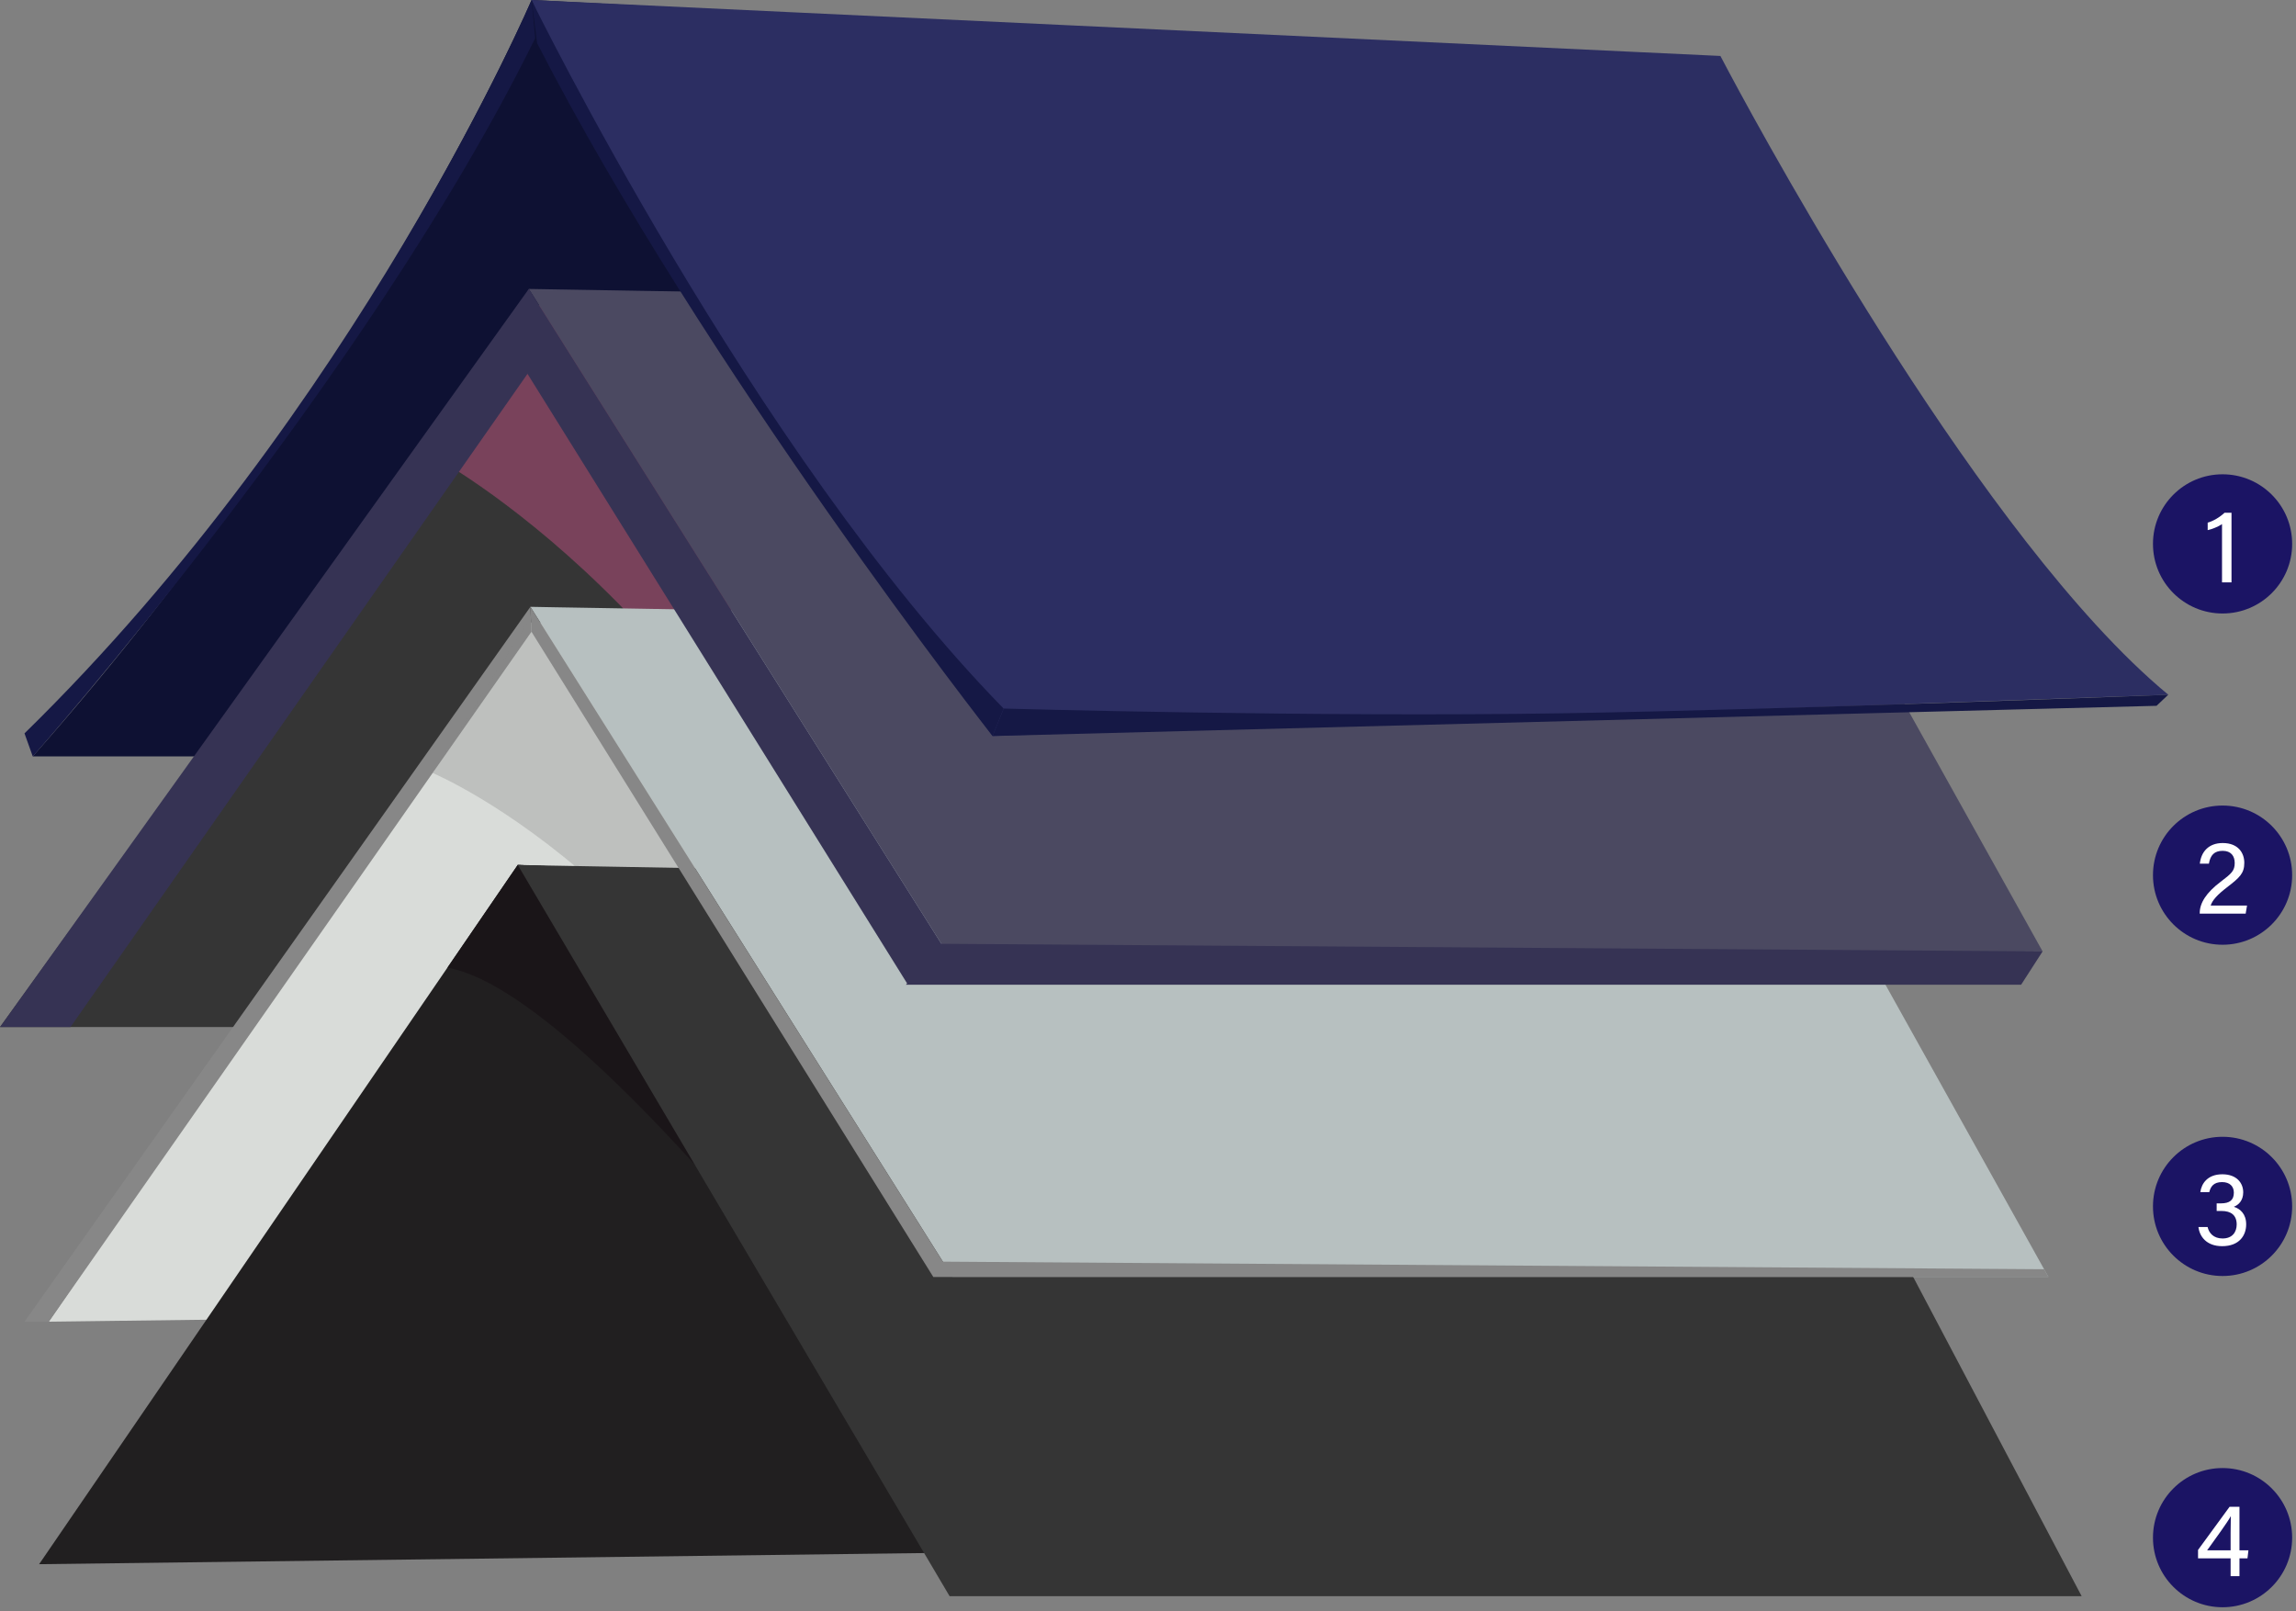 <svg width="305" height="214" viewBox="0 0 305 214" fill="none" xmlns="http://www.w3.org/2000/svg">
<rect x="0" y="0" width="305" height="214" fill="#808080" stroke="none"/>
<path fill-rule="evenodd" clip-rule="evenodd" d="M4.351 100.474H161.964C161.964 100.474 215.817 52.306 228.538 8.208L70.615 0C70.615 0 49.561 49.339 4.351 100.474Z" fill="#0E1133"/>
<path fill-rule="evenodd" clip-rule="evenodd" d="M3.255 97.414L4.351 100.474C4.351 100.474 48.726 50.522 71.098 5.067L70.61 0C70.61 0 47.554 54.059 3.255 97.414Z" fill="#151845"/>
<path fill-rule="evenodd" clip-rule="evenodd" d="M0 136.424H175.293L227.458 47.115L69.27 40.447L0 136.424Z" fill="#353535"/>
<g style="mix-blend-mode:multiply" opacity="0.5">
<path d="M57.265 60.449C57.265 60.449 97.658 81.752 117.377 136.679L175.293 136.424L228.044 47.109L69.856 40.442L57.265 60.444V60.449Z" fill="#BD4F81"/>
</g>
<path d="M73.485 44.782L9.363 136.424H0L70.246 38.381L73.485 44.782Z" fill="#363354"/>
<path fill-rule="evenodd" clip-rule="evenodd" d="M6.482 175.559L173.872 173.443L228.25 89.336L70.062 82.669L6.482 175.559Z" fill="#D9DCD9"/>
<path d="M70.599 83.911L6.483 175.559H3.255L70.458 80.608L70.599 83.911Z" fill="#878787"/>
<path opacity="0.33" d="M57.471 102.676C57.471 102.676 96.242 118.771 115.956 173.698L173.872 173.443L228.25 89.336L70.062 82.669L57.471 102.67V102.676Z" fill="#878787"/>
<path fill-rule="evenodd" clip-rule="evenodd" d="M5.197 207.771L172.592 205.661L226.965 121.554L68.776 114.887L5.197 207.771Z" fill="#211F20"/>
<path fill-rule="evenodd" clip-rule="evenodd" d="M129.762 201.571C129.762 201.571 80.613 132.241 59.435 128.536L68.776 114.887L173.541 119.303L129.762 201.571Z" fill="#1A1518"/>
<path fill-rule="evenodd" clip-rule="evenodd" d="M276.526 212.019H126.144L68.776 114.887L71.549 114.947L80.933 115.115L104.054 115.527L113.157 115.69L135.611 116.086L144.431 116.249L166.234 116.634L174.8 116.791L196.119 117.166L205.152 117.328L224.925 117.681L226.748 117.714L264.565 189.354L276.526 212.019Z" fill="#353535"/>
<path fill-rule="evenodd" clip-rule="evenodd" d="M272.105 169.603H126.524L70.458 80.603L73.675 80.662L82.762 80.814L105.144 81.194L113.954 81.34L135.686 81.704L144.231 81.85L165.333 82.208L173.628 82.349L194.264 82.691L203.009 82.838L222.153 83.163L223.916 83.196L260.523 148.836L272.105 169.603Z" fill="#B7C0C0"/>
<path d="M123.969 169.602L70.599 83.911L70.458 80.608L126.524 169.602H123.969Z" fill="#878787"/>
<path fill-rule="evenodd" clip-rule="evenodd" d="M123.969 169.602L125.254 167.584L271.546 168.593L272.105 169.602H123.969Z" fill="#878787"/>
<path fill-rule="evenodd" clip-rule="evenodd" d="M271.34 126.372L126.323 127.381L70.252 38.381L73.469 38.435L82.555 38.587L104.938 38.967L113.748 39.113L135.486 39.482L144.024 39.628L165.133 39.981L173.422 40.122L194.058 40.469L202.803 40.616L221.947 40.941L223.71 40.968L260.317 106.614L271.34 126.372Z" fill="#4B4961"/>
<path d="M120.507 130.636L67.138 44.945L70.252 38.381L126.323 127.381L120.507 130.636Z" fill="#363354"/>
<path fill-rule="evenodd" clip-rule="evenodd" d="M120.345 130.798L125.048 125.363L271.34 126.372L268.487 130.798H120.345Z" fill="#363354"/>
<path fill-rule="evenodd" clip-rule="evenodd" d="M288.027 92.282L131.851 97.767C131.851 97.767 85.479 35.202 70.615 0L75.243 0.217L228.538 7.432C228.538 7.432 253.888 56.191 278.392 82.957C281.642 86.505 284.875 89.667 288.032 92.277L288.027 92.282Z" fill="#2C2E62"/>
<path fill-rule="evenodd" clip-rule="evenodd" d="M71.353 5.739L70.609 0C70.609 0 99.985 60.053 133.321 94.116L131.85 97.767C131.85 97.767 93.622 49.117 71.353 5.739Z" fill="#151845"/>
<path fill-rule="evenodd" clip-rule="evenodd" d="M133.327 94.116C133.327 94.116 175.017 95.287 207.848 94.739C238.363 94.23 288.027 92.282 288.027 92.282L286.475 93.752L131.856 97.766L133.327 94.116Z" fill="#151845"/>
<circle cx="295.245" cy="72.245" r="9.245" fill="#1B1464"/>
<circle cx="295.245" cy="116.245" r="9.245" fill="#1B1464"/>
<circle cx="295.245" cy="160.245" r="9.245" fill="#1B1464"/>
<circle cx="295.245" cy="204.245" r="9.245" fill="#1B1464"/>
<path d="M296.432 77.36H295.172V69.618C294.724 69.94 293.786 70.318 293.268 70.416V69.422C293.982 69.226 294.878 68.708 295.508 68.106H296.432V77.36Z" fill="white"/>
<path d="M298.314 121.36H292.21V121.29C292.21 119.946 293.078 118.574 294.982 117.132C296.466 116.012 296.858 115.648 296.858 114.626C296.858 113.702 296.368 113.016 295.262 113.016C294.142 113.016 293.624 113.59 293.428 114.724H292.224C292.392 113.156 293.386 111.98 295.262 111.98C297.334 111.98 298.132 113.31 298.132 114.598C298.132 115.998 297.544 116.544 295.836 117.86C294.562 118.84 293.89 119.568 293.666 120.282H298.496L298.314 121.36Z" fill="white"/>
<path d="M293.481 158.346H292.291C292.445 157.212 293.243 155.98 295.217 155.98C297.121 155.98 297.989 157.142 297.989 158.374C297.989 159.494 297.331 160.068 296.771 160.278V160.306C297.597 160.572 298.381 161.258 298.381 162.63C298.381 164.1 297.471 165.528 295.189 165.528C293.075 165.528 292.179 164.198 292.039 162.98H293.257C293.439 163.792 294.055 164.506 295.245 164.506C296.561 164.506 297.121 163.638 297.121 162.644C297.121 161.412 296.365 160.852 295.119 160.852H294.461V159.844H295.007C296.225 159.844 296.743 159.382 296.743 158.416C296.743 157.576 296.197 157.016 295.175 157.016C294.069 157.016 293.663 157.604 293.481 158.346Z" fill="white"/>
<path d="M297.49 209.36H296.314V206.994H291.988V205.874L296.174 200.148H297.49V205.93H298.68L298.554 206.994H297.49V209.36ZM296.314 205.93V203.606C296.314 202.892 296.328 201.982 296.342 201.38C295.978 202.094 294.186 204.558 293.192 205.93H296.314Z" fill="white"/>
</svg>
